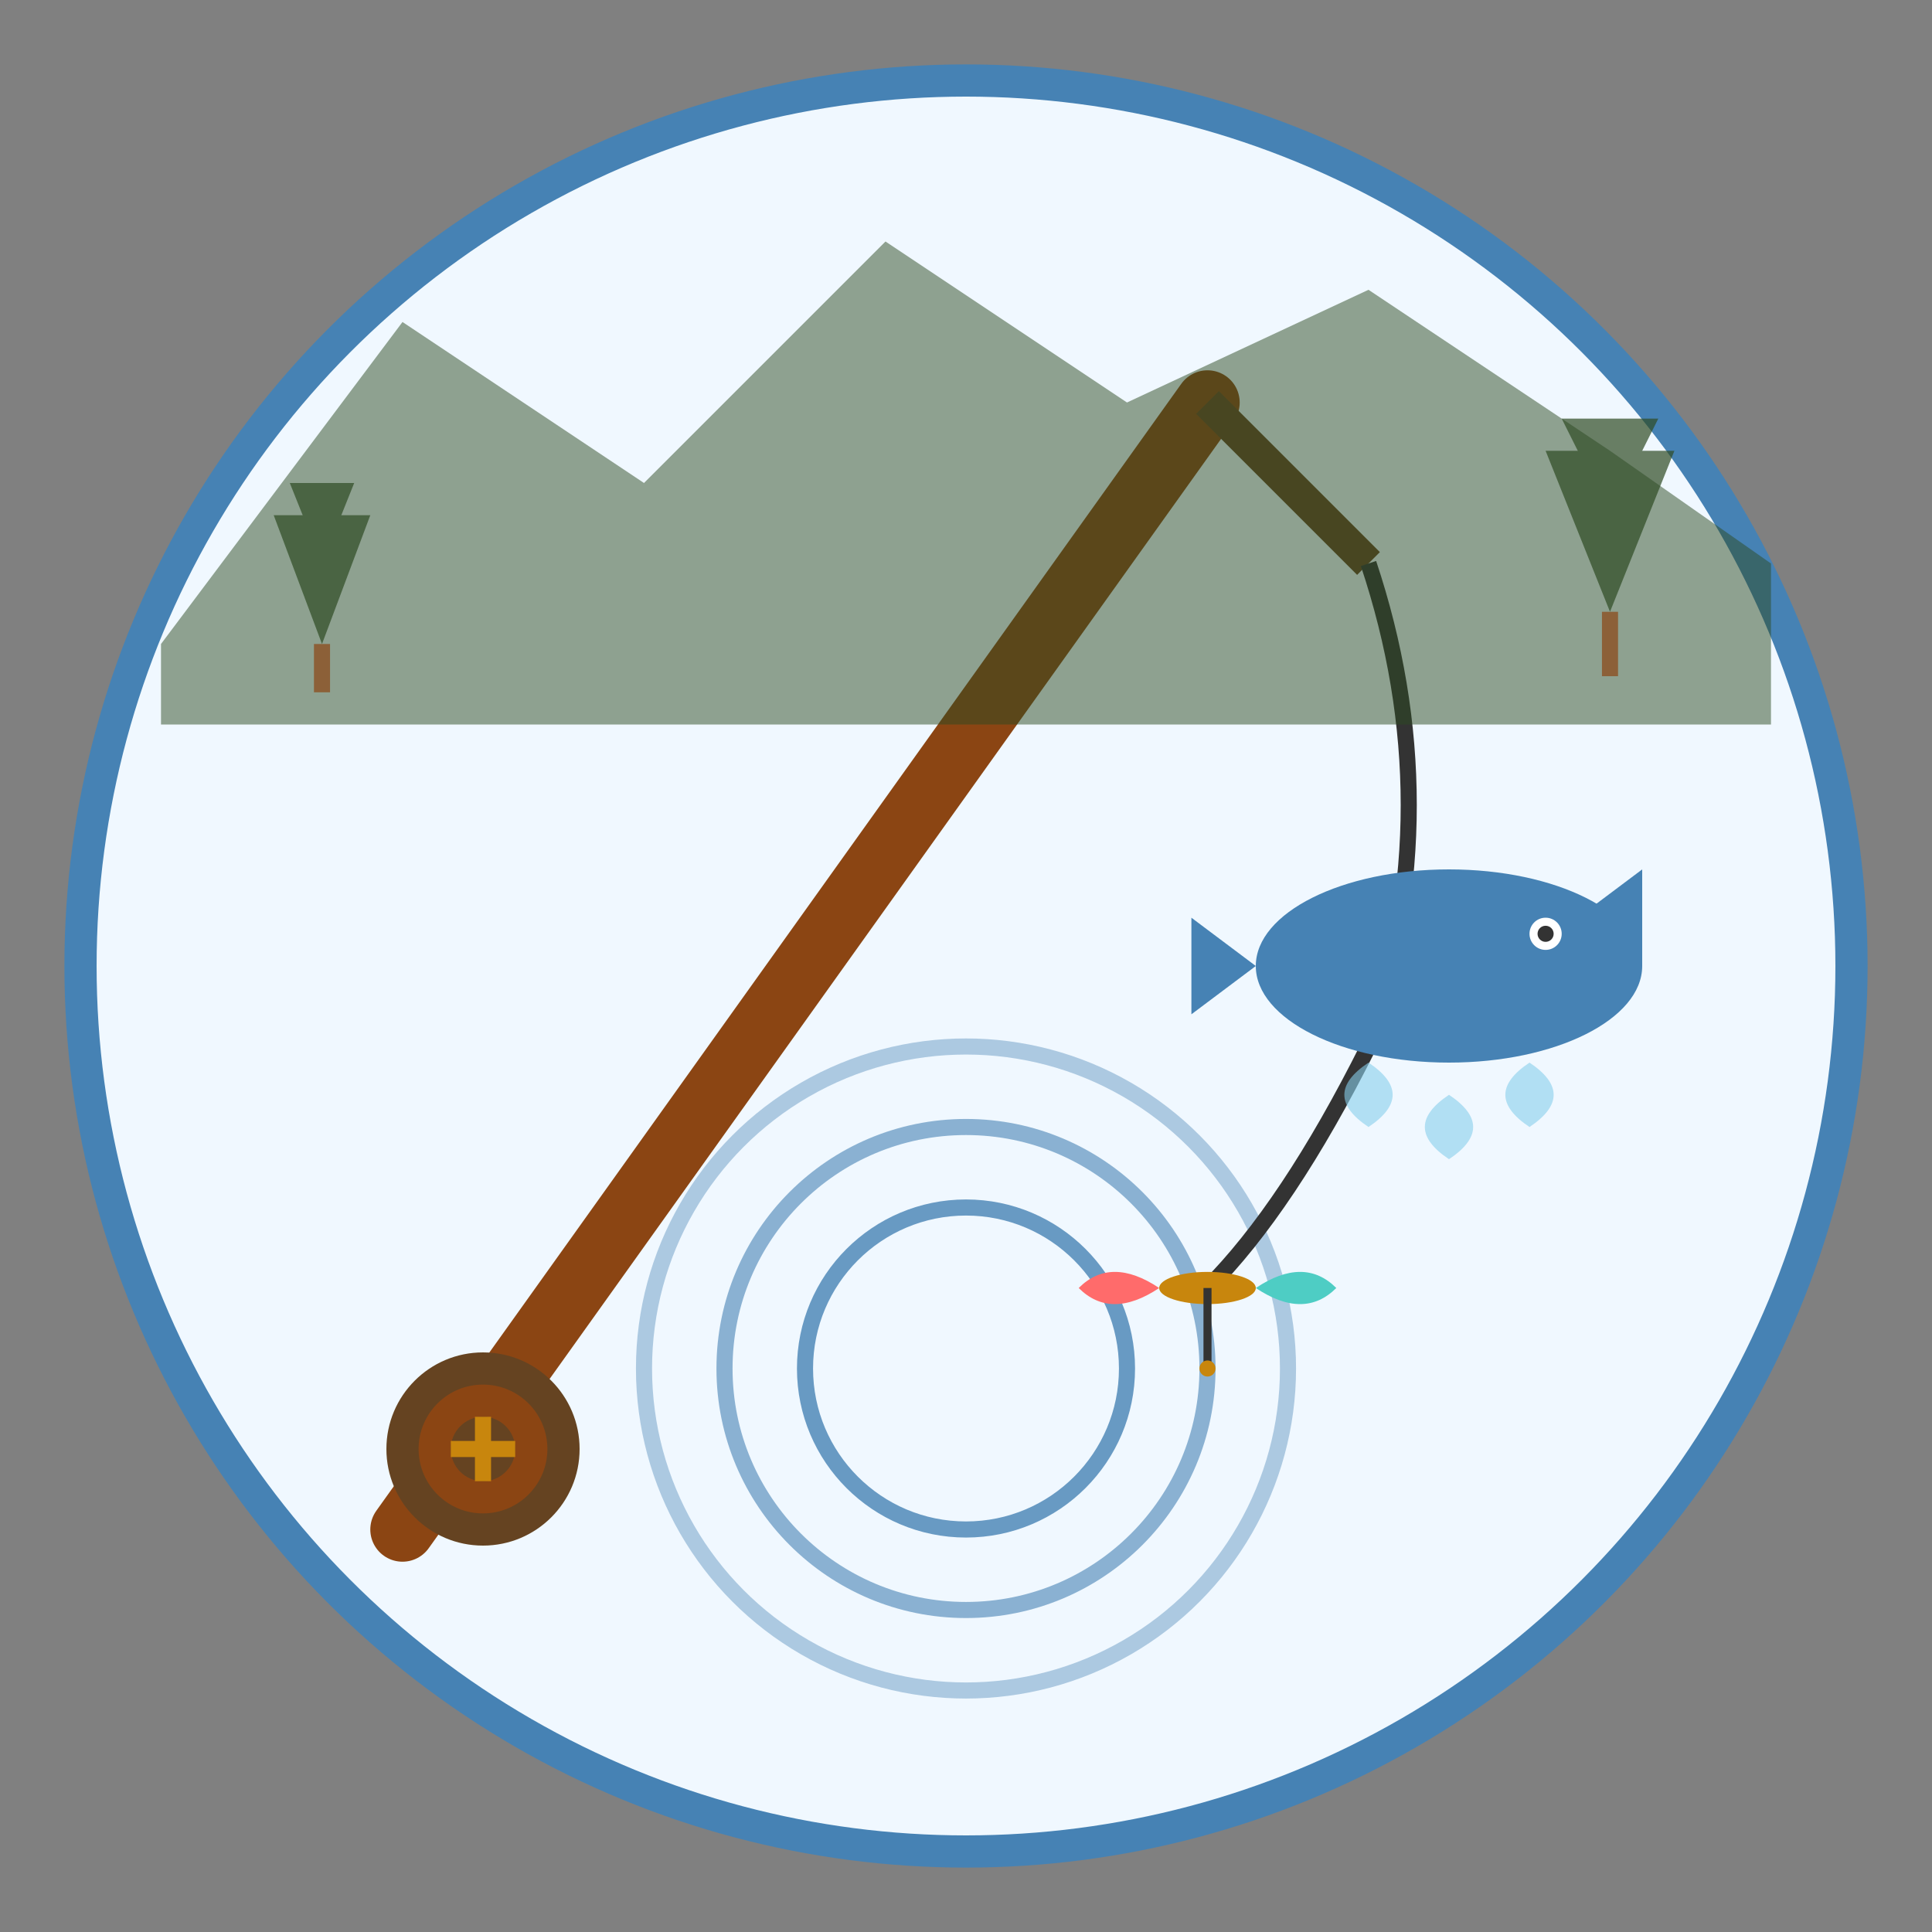 <svg width="120" height="120" viewBox="0 0 120 120" fill="none" xmlns="http://www.w3.org/2000/svg">
  <rect x="0" y="0" width="120" height="120" fill="#808080" stroke="none"/>
  <!-- Background circle -->
  <circle cx="60" cy="60" r="55" fill="#f0f8ff" stroke="#4682B4" stroke-width="2"/>
  
  <!-- Water ripples -->
  <circle cx="60" cy="85" r="20" fill="none" stroke="#4682B4" stroke-width="1" opacity="0.4"/>
  <circle cx="60" cy="85" r="15" fill="none" stroke="#4682B4" stroke-width="1" opacity="0.6"/>
  <circle cx="60" cy="85" r="10" fill="none" stroke="#4682B4" stroke-width="1" opacity="0.8"/>
  
  <!-- Fishing rod -->
  <line x1="25" y1="95" x2="75" y2="25" stroke="#8B4513" stroke-width="4" stroke-linecap="round"/>
  <line x1="75" y1="25" x2="85" y2="35" stroke="#654321" stroke-width="2"/>
  
  <!-- Fishing line -->
  <path d="M85 35 Q90 50 85 65 Q80 75 75 80" stroke="#333" stroke-width="1" fill="none"/>
  
  <!-- Fly/lure -->
  <g transform="translate(75, 80)">
    <ellipse cx="0" cy="0" rx="3" ry="1" fill="#C8860D"/>
    <path d="M-3 0 Q-6 -2 -8 0 Q-6 2 -3 0" fill="#FF6B6B"/>
    <path d="M3 0 Q6 -2 8 0 Q6 2 3 0" fill="#4ECDC4"/>
    <line x1="0" y1="0" x2="0" y2="5" stroke="#333" stroke-width="0.5"/>
    <circle cx="0" cy="5" r="0.5" fill="#C8860D"/>
  </g>
  
  <!-- Fish jumping -->
  <g transform="translate(90, 60)">
    <ellipse cx="0" cy="0" rx="12" ry="6" fill="#4682B4"/>
    <path d="M-12 0 L-16 -3 L-16 3 Z" fill="#4682B4"/>
    <path d="M8 -3 L12 -6 L12 0 L8 0 Z" fill="#4682B4"/>
    <circle cx="6" cy="-2" r="1" fill="#ffffff"/>
    <circle cx="6" cy="-2" r="0.5" fill="#333"/>
    <!-- Water splash -->
    <g opacity="0.6">
      <path d="M-5 6 Q-8 8 -5 10 Q-2 8 -5 6" fill="#87CEEB"/>
      <path d="M5 6 Q8 8 5 10 Q2 8 5 6" fill="#87CEEB"/>
      <path d="M0 8 Q3 10 0 12 Q-3 10 0 8" fill="#87CEEB"/>
    </g>
  </g>
  
  <!-- Mountain backdrop -->
  <path d="M10 40 L25 20 L40 30 L55 15 L70 25 L85 18 L100 28 L110 35 L110 45 L10 45 Z" fill="#2D4A22" opacity="0.5"/>
  
  <!-- Trees -->
  <g transform="translate(20, 40)" fill="#2D4A22" opacity="0.7">
    <path d="M0 0 L-3 -8 L3 -8 Z"/>
    <path d="M0 -5 L-2 -10 L2 -10 Z"/>
    <rect x="-0.5" y="0" width="1" height="3" fill="#8B4513"/>
  </g>
  
  <g transform="translate(100, 38)" fill="#2D4A22" opacity="0.7">
    <path d="M0 0 L-4 -10 L4 -10 Z"/>
    <path d="M0 -6 L-3 -12 L3 -12 Z"/>
    <rect x="-0.5" y="0" width="1" height="4" fill="#8B4513"/>
  </g>
  
  <!-- Reel detail -->
  <g transform="translate(30, 90)">
    <circle cx="0" cy="0" r="6" fill="#654321"/>
    <circle cx="0" cy="0" r="4" fill="#8B4513"/>
    <circle cx="0" cy="0" r="2" fill="#654321"/>
    <line x1="-2" y1="0" x2="2" y2="0" stroke="#C8860D" stroke-width="1"/>
    <line x1="0" y1="-2" x2="0" y2="2" stroke="#C8860D" stroke-width="1"/>
  </g>
</svg>
